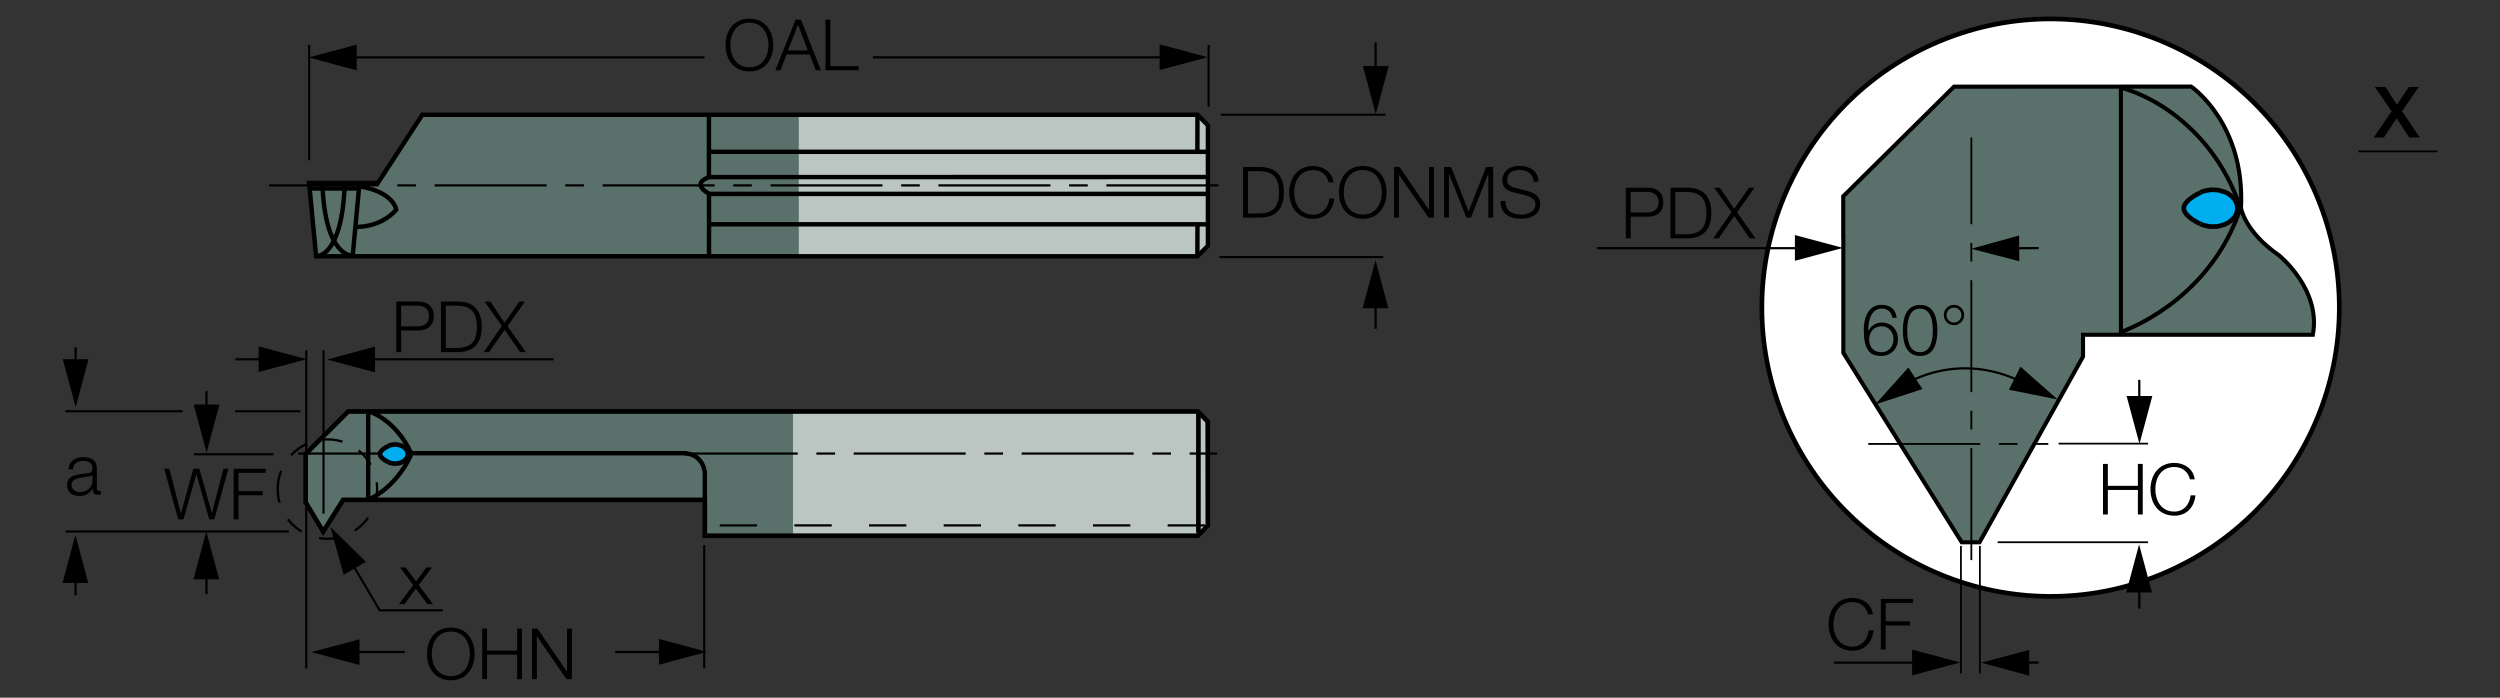 <?xml version="1.0" encoding="utf-8"?>
<!-- Generator: Adobe Illustrator 28.0.0, SVG Export Plug-In . SVG Version: 6.00 Build 0)  -->
<svg version="1.1" xmlns="http://www.w3.org/2000/svg" xmlns:xlink="http://www.w3.org/1999/xlink" x="0px" y="0px"
	 viewBox="0 0 267.94 74.77" style="enable-background:new 0 0 267.94 74.77;" xml:space="preserve">
<rect x="0" y="0" width="267.94" height="74.77" fill="#333333" stroke="none"/>
<style type="text/css">
	.st0{fill-rule:evenodd;clip-rule:evenodd;fill:#FFFFFF;stroke:#000000;stroke-width:0.5;stroke-miterlimit:3.864;}
	.st1{fill-rule:evenodd;clip-rule:evenodd;fill:#BBC5C2;}
	.st2{fill-rule:evenodd;clip-rule:evenodd;fill:#5A716B;}
	.st3{fill-rule:evenodd;clip-rule:evenodd;fill:none;stroke:#000000;stroke-width:0.5;stroke-miterlimit:3.864;}
	.st4{fill-rule:evenodd;clip-rule:evenodd;fill:none;stroke:#000000;stroke-width:0.475;stroke-miterlimit:3.864;}
	
		.st5{fill-rule:evenodd;clip-rule:evenodd;fill:none;stroke:#000000;stroke-width:0.237;stroke-miterlimit:3.864;stroke-dasharray:12,2,2,2;}
	
		.st6{fill-rule:evenodd;clip-rule:evenodd;fill:none;stroke:#000000;stroke-width:0.237;stroke-miterlimit:3.864;stroke-dasharray:4,4;}
	
		.st7{fill-rule:evenodd;clip-rule:evenodd;fill:none;stroke:#000000;stroke-width:0.25;stroke-miterlimit:3.864;stroke-dasharray:2,2;}
	
		.st8{fill-rule:evenodd;clip-rule:evenodd;fill:none;stroke:#000000;stroke-width:0.198;stroke-miterlimit:3.864;stroke-dasharray:12,2,2,2;}
	.st9{fill-rule:evenodd;clip-rule:evenodd;fill:none;stroke:#000000;stroke-width:0.439;stroke-miterlimit:3.864;}
	.st10{fill:#00AEEF;}
	.st11{fill:none;stroke:#010101;stroke-width:0.5;stroke-miterlimit:2;}
	.st12{display:none;}
	.st13{display:inline;fill:none;stroke:#000000;stroke-width:0.5;}
	.st14{display:inline;fill:#009F91;stroke:#000000;stroke-width:0.5;}
	.st15{display:inline;fill:#FFFFFF;stroke:#000000;stroke-width:0.5;}
</style>
<g id="Foreground">
	
		<ellipse transform="matrix(0.924 -0.383 0.383 0.924 4.081 86.605)" class="st0" cx="219.74" cy="33.04" rx="30.93" ry="30.93"/>
	<polygon class="st1" points="62.29,53.57 75.54,53.57 75.54,57.42 128.37,57.42 129.45,56.34 129.44,45.18 128.38,44.1 62.27,44.1 
			"/>
	<polygon class="st2" points="84.99,44.1 37.32,44.1 32.76,48.66 32.76,53.85 34.64,56.97 36.78,53.57 75.49,53.57 75.66,57.53 
		84.99,57.53 	"/>
	<polygon class="st3" points="128.38,44.1 37.32,44.1 32.76,48.65 32.76,53.84 34.64,56.97 36.78,53.57 75.54,53.57 75.54,57.42 
		128.37,57.42 129.45,56.34 129.44,45.18 	"/>
	<line class="st4" x1="39.46" y1="44.1" x2="39.46" y2="53.57"/>
	<path class="st4" d="M39.55,44.1c0,0,2.85,0.8,4.55,4.55c-1.7,3.75-4.59,4.89-4.59,4.89"/>
	<line class="st4" x1="44.07" y1="48.57" x2="73.65" y2="48.57"/>
	<path class="st4" d="M75.54,53.59v-2.95c0,0-0.13-1.93-2.12-2.05"/>
	<line class="st5" x1="43.95" y1="48.61" x2="31.26" y2="48.61"/>
	<line class="st5" x1="73.5" y1="48.61" x2="130.45" y2="48.61"/>
	<line class="st6" x1="129.14" y1="56.31" x2="75.54" y2="56.31"/>
	<path class="st7" d="M29.76,52.42c0-2.94,2.39-5.33,5.33-5.33c2.94,0,5.33,2.39,5.33,5.33c0,2.94-2.39,5.33-5.33,5.33
		C32.14,57.74,29.76,55.36,29.76,52.42z"/>
	<line class="st3" x1="128.44" y1="44.09" x2="128.44" y2="57.11"/>
	<polygon class="st2" points="85.8,12.36 45.32,12.36 40.56,19.66 33.19,19.66 33.94,27.53 85.79,27.53 	"/>
	<polygon class="st1" points="85.61,27.47 128.33,27.47 129.46,26.34 129.46,13.43 128.33,12.3 85.61,12.3 	"/>
	<polygon class="st4" points="33.88,27.47 128.33,27.47 129.46,26.34 129.46,13.43 128.33,12.3 45.26,12.3 40.5,19.61 33.13,19.61 	
		"/>
	<line class="st4" x1="75.98" y1="12.26" x2="75.98" y2="18.95"/>
	<line class="st4" x1="75.99" y1="20.75" x2="75.99" y2="27.41"/>
	<line class="st4" x1="76" y1="24.04" x2="129.46" y2="24.04"/>
	<line class="st4" x1="76" y1="16.27" x2="129.46" y2="16.27"/>
	<line class="st4" x1="128.34" y1="12.3" x2="128.33" y2="16.21"/>
	<line class="st4" x1="128.34" y1="24.01" x2="128.33" y2="27.43"/>
	<path class="st4" d="M38.53,19.61L37.8,27.4c0,0-2.99,0.25-3.25-7.79"/>
	<path class="st4" d="M33.93,27.44c0,0,2.76,0.21,3.02-7.84"/>
	<line class="st4" x1="33.17" y1="20.2" x2="38.4" y2="20.2"/>
	<path class="st4" d="M38.05,24.31c0,0,2.62,0.2,4.42-1.83c0,0-0.21-1.86-3.89-2.51"/>
	<path class="st4" d="M129.46,20.78H76.02c0,0-2.09-1.05-0.02-1.8l53.45-0.01"/>
	<line class="st5" x1="130.58" y1="19.87" x2="28.84" y2="19.87"/>
	<path class="st2" d="M197.55,25.28v-4.24l11.87-11.75l25.47-0.01c0,0,5.8,3.93,5.34,13.01c0,0,0.38,2.54,4.08,5.08
		c0,0,4.54,3.66,3.62,8.51h-24.68v2.34l-11.09,19.9h-1.91l-12.69-20.3V25.28z"/>
	<line class="st8" x1="200.23" y1="47.58" x2="219.53" y2="47.58"/>
	<path class="st9" d="M197.55,25.28v-4.24l11.87-11.75l25.42-0.01c0,0,5.8,3.93,5.34,13.01c0,0,0.39,2.54,4.08,5.08
		c0,0,4.54,3.66,3.62,8.51h-24.63v2.34l-11.09,19.9h-1.91l-12.69-20.3V25.28z"/>
	<path class="st9" d="M227.32,35.59c1.93-0.73,9.75-4.16,12.81-13.28c-1.64-4.9-4.51-8.05-7.12-10.03c-3.01-2.28-5.7-2.88-5.7-2.88
		V35.59z"/>
	<line class="st8" x1="211.28" y1="60.03" x2="211.28" y2="14.74"/>
	<g>
		<g id="XMLID_00000031913715617658656460000008134120753251381135_">
			<g>
				<polygon class="st10" points="43.71,48.65 43.71,48.7 43.7,48.77 43.69,48.83 43.67,48.88 43.65,48.94 43.63,49 43.61,49.05 
					43.58,49.11 43.54,49.17 43.49,49.22 43.44,49.26 43.4,49.31 43.35,49.36 43.29,49.4 43.24,49.44 43.17,49.48 43.1,49.51 
					43.04,49.55 42.97,49.58 42.89,49.6 42.82,49.62 42.74,49.64 42.67,49.66 42.59,49.67 42.51,49.68 42.43,49.68 42.35,49.68 
					42.34,49.68 42.27,49.68 42.18,49.68 42.1,49.67 42.03,49.65 41.94,49.64 41.87,49.62 41.79,49.6 41.72,49.57 41.65,49.54 
					41.5,49.46 41.34,49.38 41.19,49.28 41.05,49.17 40.98,49.11 40.92,49.05 40.86,48.99 40.81,48.92 40.78,48.87 40.76,48.82 
					40.74,48.76 40.73,48.69 40.73,48.63 40.74,48.57 40.75,48.52 40.77,48.48 40.82,48.4 40.88,48.32 40.95,48.26 41,48.2 
					41.09,48.13 41.16,48.08 41.32,47.97 41.49,47.88 41.65,47.79 41.72,47.75 41.8,47.72 41.88,47.71 41.95,47.69 42.04,47.67 
					42.11,47.66 42.19,47.65 42.28,47.64 42.35,47.64 42.38,47.64 42.47,47.65 42.54,47.65 42.62,47.66 42.69,47.68 42.78,47.7 
					42.85,47.72 42.92,47.73 43,47.76 43.06,47.79 43.13,47.83 43.2,47.86 43.25,47.91 43.31,47.94 43.37,47.99 43.42,48.03 
					43.46,48.09 43.51,48.13 43.55,48.18 43.59,48.24 43.62,48.29 43.64,48.35 43.66,48.41 43.68,48.47 43.7,48.52 43.7,48.59 				
					"/>
			</g>
			<g>
				<polyline class="st11" points="42.35,49.68 42.43,49.68 42.51,49.68 42.59,49.67 42.67,49.66 42.74,49.64 42.82,49.62 
					42.89,49.6 42.97,49.58 43.04,49.55 43.1,49.51 43.17,49.48 43.24,49.44 43.29,49.4 43.35,49.36 43.4,49.31 43.44,49.26 
					43.49,49.22 43.54,49.17 43.58,49.11 43.61,49.05 43.63,49 43.65,48.94 43.67,48.88 43.69,48.83 43.7,48.77 43.71,48.7 
					43.71,48.65 43.7,48.59 43.7,48.52 43.68,48.47 43.66,48.41 43.64,48.35 43.62,48.29 43.59,48.24 43.55,48.18 43.51,48.13 
					43.46,48.09 43.42,48.03 43.37,47.99 43.31,47.94 43.25,47.91 43.2,47.86 43.13,47.83 43.06,47.79 43,47.76 42.92,47.73 
					42.85,47.72 42.78,47.7 42.69,47.68 42.62,47.66 42.54,47.65 42.47,47.65 42.38,47.64 42.35,47.64 				"/>
				<polyline class="st11" points="42.35,47.64 42.28,47.64 42.19,47.65 42.11,47.66 42.04,47.67 41.95,47.69 41.88,47.71 
					41.8,47.72 41.72,47.75 41.65,47.79 				"/>
				<polyline class="st11" points="41.65,47.79 41.49,47.88 41.32,47.97 41.16,48.08 41.09,48.13 41,48.2 40.95,48.26 40.88,48.32 
					40.82,48.4 40.77,48.48 40.75,48.52 40.74,48.57 40.73,48.63 40.73,48.69 40.74,48.76 40.76,48.82 40.78,48.87 40.81,48.92 
					40.86,48.99 40.92,49.05 40.98,49.11 41.05,49.17 41.19,49.28 41.34,49.38 41.5,49.46 41.65,49.54 				"/>
				<polyline class="st11" points="41.65,49.54 41.72,49.57 41.79,49.6 41.87,49.62 41.94,49.64 42.03,49.65 42.1,49.67 
					42.18,49.68 42.27,49.68 42.34,49.68 42.35,49.68 				"/>
			</g>
		</g>
	</g>
	<g>
		<g id="XMLID_00000096050152142592533470000008025497150478769835_">
			<g>
				<polygon class="st10" points="239.81,22.28 239.81,22.39 239.79,22.52 239.77,22.63 239.73,22.74 239.7,22.85 239.66,22.96 
					239.61,23.07 239.55,23.18 239.48,23.29 239.39,23.38 239.29,23.47 239.2,23.56 239.11,23.65 239,23.73 238.89,23.82 
					238.76,23.89 238.63,23.95 238.51,24.02 238.38,24.08 238.23,24.11 238.09,24.17 237.94,24.2 237.79,24.24 237.65,24.26 
					237.5,24.28 237.33,24.28 237.19,24.28 237.17,24.28 237.02,24.28 236.86,24.28 236.71,24.26 236.57,24.22 236.4,24.2 
					236.25,24.15 236.11,24.11 235.96,24.06 235.83,24 235.54,23.86 235.25,23.69 234.95,23.51 234.68,23.29 234.55,23.18 
					234.42,23.05 234.31,22.94 234.22,22.81 234.17,22.72 234.11,22.61 234.07,22.5 234.06,22.37 234.06,22.24 234.07,22.13 
					234.09,22.04 234.15,21.95 234.24,21.8 234.35,21.66 234.48,21.53 234.59,21.42 234.75,21.29 234.9,21.18 235.19,20.98 
					235.52,20.8 235.83,20.63 235.98,20.56 236.13,20.5 236.27,20.47 236.42,20.43 236.58,20.39 236.73,20.38 236.88,20.36 
					237.04,20.34 237.19,20.34 237.24,20.34 237.41,20.36 237.55,20.36 237.7,20.38 237.85,20.41 238.01,20.45 238.14,20.49 
					238.29,20.52 238.43,20.58 238.56,20.63 238.69,20.7 238.82,20.76 238.93,20.85 239.04,20.92 239.15,21.02 239.24,21.09 
					239.33,21.2 239.42,21.29 239.5,21.38 239.57,21.49 239.62,21.6 239.68,21.71 239.72,21.82 239.75,21.93 239.79,22.04 
					239.79,22.17 				"/>
			</g>
			<g>
				<polyline class="st11" points="237.19,24.28 237.33,24.28 237.5,24.28 237.65,24.26 237.79,24.24 237.94,24.2 238.09,24.17 
					238.23,24.11 238.38,24.08 238.51,24.02 238.63,23.95 238.76,23.89 238.89,23.82 239,23.73 239.11,23.65 239.2,23.56 
					239.29,23.47 239.39,23.38 239.48,23.29 239.55,23.18 239.61,23.07 239.66,22.96 239.7,22.85 239.73,22.74 239.77,22.63 
					239.79,22.52 239.81,22.39 239.81,22.28 239.79,22.17 239.79,22.04 239.75,21.93 239.72,21.82 239.68,21.71 239.62,21.6 
					239.57,21.49 239.5,21.38 239.42,21.29 239.33,21.2 239.24,21.09 239.15,21.02 239.04,20.92 238.93,20.85 238.82,20.76 
					238.69,20.7 238.56,20.63 238.43,20.58 238.29,20.52 238.14,20.49 238.01,20.45 237.85,20.41 237.7,20.38 237.55,20.36 
					237.41,20.36 237.24,20.34 237.19,20.34 				"/>
				<polyline class="st11" points="237.19,20.34 237.04,20.34 236.88,20.36 236.73,20.38 236.58,20.39 236.42,20.43 236.27,20.47 
					236.13,20.5 235.98,20.56 235.83,20.63 				"/>
				<polyline class="st11" points="235.83,20.63 235.52,20.8 235.19,20.98 234.9,21.18 234.75,21.29 234.59,21.42 234.48,21.53 
					234.35,21.66 234.24,21.8 234.15,21.95 234.09,22.04 234.07,22.13 234.06,22.24 234.06,22.37 234.07,22.5 234.11,22.61 
					234.17,22.72 234.22,22.81 234.31,22.94 234.42,23.05 234.55,23.18 234.68,23.29 234.95,23.51 235.25,23.69 235.54,23.86 
					235.83,24 				"/>
				<polyline class="st11" points="235.83,24 235.96,24.06 236.11,24.11 236.25,24.15 236.4,24.2 236.57,24.22 236.71,24.26 
					236.86,24.28 237.02,24.28 237.17,24.28 237.19,24.28 				"/>
			</g>
		</g>
	</g>
</g>
<g id="Layer_2">
	<g>
		<path d="M200.2,65.83c-0.18-0.84-0.87-1.31-1.66-1.31c-1.44,0-2.04,1.2-2.04,2.39s0.61,2.39,2.04,2.39c1,0,1.64-0.77,1.74-1.74
			h0.52c-0.14,1.33-0.99,2.18-2.26,2.18c-1.71,0-2.56-1.34-2.56-2.83c0-1.48,0.85-2.83,2.56-2.83c1.03,0,2.04,0.62,2.18,1.76H200.2z
			"/>
		<path d="M201.58,64.19h3.44v0.44h-2.92v1.96h2.6v0.44h-2.6v2.58h-0.52V64.19z"/>
	</g>
	<g>
		<rect x="212.1" y="58.51" width="0.19" height="13.66"/>
	</g>
	<g>
		<rect x="210.07" y="58.51" width="0.19" height="13.66"/>
	</g>
	<g>
		<g>
			<rect x="216.54" y="70.89" width="1.95" height="0.24"/>
		</g>
		<g>
			<polygon points="217.48,69.65 212.33,71.03 217.48,72.41 			"/>
		</g>
	</g>
	<g>
		<g>
			<rect x="196.54" y="70.9" width="9.33" height="0.24"/>
		</g>
		<g>
			<polygon points="204.93,72.38 210.08,71 204.93,69.62 			"/>
		</g>
	</g>
	<g>
		<rect x="7.01" y="56.85" width="23.94" height="0.23"/>
	</g>
	<g>
		<rect x="7.01" y="43.96" width="12.56" height="0.23"/>
	</g>
	<g>
		<rect x="25.21" y="43.96" width="6.99" height="0.23"/>
	</g>
	<g>
		<g>
			<rect x="22.01" y="41.92" width="0.24" height="2.39"/>
		</g>
		<g>
			<polygon points="20.76,43.36 22.14,48.51 23.52,43.36 			"/>
		</g>
	</g>
	<g>
		<g>
			<rect x="22.01" y="61.15" width="0.24" height="2.52"/>
		</g>
		<g>
			<polygon points="23.49,62.09 22.11,56.95 20.73,62.09 			"/>
		</g>
	</g>
	<g>
		<path d="M17.6,50.24h0.55l1.23,4.75h0.02l1.32-4.75h0.65l1.33,4.75h0.01l1.24-4.75h0.52l-1.5,5.42h-0.55l-1.37-4.85h-0.01
			l-1.37,4.85H19.1L17.6,50.24z"/>
		<path d="M25.04,50.24h3.44v0.44h-2.92v1.96h2.6v0.44h-2.6v2.58h-0.52V50.24z"/>
	</g>
	<g>
		<path d="M7.35,50.32C7.4,49.4,8.04,49,8.94,49c0.69,0,1.44,0.21,1.44,1.26v2.08c0,0.18,0.09,0.29,0.28,0.29
			c0.05,0,0.11-0.01,0.15-0.03v0.4c-0.11,0.02-0.18,0.03-0.31,0.03c-0.49,0-0.56-0.27-0.56-0.68H9.93c-0.33,0.51-0.68,0.8-1.43,0.8
			c-0.72,0-1.31-0.36-1.31-1.15c0-1.1,1.07-1.14,2.1-1.26c0.39-0.05,0.62-0.1,0.62-0.53c0-0.65-0.46-0.81-1.03-0.81
			c-0.59,0-1.03,0.27-1.05,0.91H7.35z M9.9,50.89H9.89c-0.06,0.11-0.27,0.15-0.4,0.18c-0.81,0.14-1.82,0.14-1.82,0.9
			c0,0.48,0.43,0.77,0.87,0.77c0.73,0,1.37-0.46,1.37-1.23V50.89z"/>
	</g>
	<g>
		<rect x="20.79" y="48.57" width="8.52" height="0.23"/>
	</g>
	<g>
		<g>
			<rect x="7.98" y="61.54" width="0.24" height="2.25"/>
		</g>
		<g>
			<polygon points="9.46,62.48 8.08,57.33 6.7,62.48 			"/>
		</g>
	</g>
	<g>
		<g>
			<rect x="7.98" y="37.2" width="0.24" height="2.24"/>
		</g>
		<g>
			<polygon points="6.73,38.5 8.11,43.65 9.49,38.5 			"/>
		</g>
	</g>
	<g>
		<rect x="75.36" y="58.42" width="0.23" height="13.22"/>
	</g>
	<g>
		<rect x="32.71" y="37.55" width="0.23" height="34.09"/>
	</g>
	<g>
		<path d="M48.32,67.26c1.7,0,2.55,1.34,2.55,2.82c0,1.48-0.85,2.83-2.55,2.83c-1.71,0-2.56-1.34-2.56-2.83
			C45.76,68.6,46.61,67.26,48.32,67.26z M48.32,72.47c1.43,0,2.04-1.2,2.04-2.39c0-1.18-0.61-2.39-2.04-2.39
			c-1.44,0-2.04,1.2-2.04,2.39C46.28,71.27,46.88,72.47,48.32,72.47z"/>
		<path d="M51.68,67.37h0.52v2.36h3.22v-2.36h0.52v5.42h-0.52v-2.63H52.2v2.63h-0.52V67.37z"/>
		<path d="M57.02,67.37h0.58l3.16,4.59h0.01v-4.59h0.52v5.42h-0.58l-3.16-4.59h-0.01v4.59h-0.52V67.37z"/>
	</g>
	<g>
		<rect x="34.56" y="37.55" width="0.23" height="17.5"/>
	</g>
	<g>
		<g>
			<rect x="39.25" y="38.39" width="20.07" height="0.24"/>
		</g>
		<g>
			<polygon points="40.19,37.15 35.04,38.53 40.19,39.91 			"/>
		</g>
	</g>
	<g>
		<g>
			<rect x="25.22" y="38.39" width="3.44" height="0.24"/>
		</g>
		<g>
			<polygon points="27.72,39.87 32.86,38.5 27.72,37.12 			"/>
		</g>
	</g>
	<g>
		<path d="M42.47,32.32h2.41c0.97,0,1.61,0.57,1.61,1.55c0,0.98-0.64,1.55-1.61,1.55h-1.89v2.32h-0.52V32.32z M42.99,34.98h1.78
			c0.71,0,1.21-0.36,1.21-1.11s-0.49-1.11-1.21-1.11h-1.78V34.98z"/>
		<path d="M47.26,32.32h1.88c1.63,0.04,2.49,0.93,2.49,2.71c0,1.78-0.86,2.67-2.49,2.71h-1.88V32.32z M47.78,37.3h1.1
			c1.56,0.01,2.23-0.65,2.23-2.27c0-1.62-0.68-2.28-2.23-2.27h-1.1V37.3z"/>
		<path d="M51.94,32.32h0.61l1.53,2.27l1.59-2.27h0.58l-1.85,2.64l1.96,2.78h-0.62l-1.65-2.39l-1.67,2.39h-0.58l1.95-2.8
			L51.94,32.32z"/>
	</g>
	<g>
		<g>
			<rect x="37.59" y="69.76" width="5.79" height="0.24"/>
		</g>
		<g>
			<polygon points="38.53,68.52 33.38,69.89 38.53,71.27 			"/>
		</g>
	</g>
	<g>
		<g>
			<rect x="65.93" y="69.76" width="5.64" height="0.24"/>
		</g>
		<g>
			<polygon points="70.62,71.24 75.77,69.86 70.62,68.48 			"/>
		</g>
	</g>
	<g>
		<rect x="130.83" y="12.18" width="17.65" height="0.23"/>
	</g>
	<g>
		<rect x="130.7" y="27.44" width="17.55" height="0.23"/>
	</g>
	<g>
		<g>
			<rect x="147.31" y="4.55" width="0.24" height="3.48"/>
		</g>
		<g>
			<polygon points="146.07,7.08 147.45,12.23 148.83,7.08 			"/>
		</g>
	</g>
	<g>
		<g>
			<rect x="147.31" y="32.1" width="0.24" height="3.14"/>
		</g>
		<g>
			<polygon points="148.8,33.04 147.42,27.89 146.04,33.04 			"/>
		</g>
	</g>
	<g>
		<path d="M133.23,17.9h1.88c1.63,0.04,2.49,0.93,2.49,2.71c0,1.78-0.86,2.67-2.49,2.71h-1.88V17.9z M133.75,22.88h1.1
			c1.56,0.01,2.23-0.65,2.23-2.27c0-1.62-0.68-2.28-2.23-2.27h-1.1V22.88z"/>
		<path d="M142.4,19.54c-0.18-0.84-0.87-1.31-1.66-1.31c-1.44,0-2.04,1.2-2.04,2.39c0,1.19,0.61,2.39,2.04,2.39
			c1,0,1.64-0.77,1.74-1.74H143c-0.14,1.33-0.99,2.18-2.26,2.18c-1.71,0-2.56-1.34-2.56-2.83c0-1.48,0.85-2.83,2.56-2.83
			c1.03,0,2.04,0.62,2.18,1.75H142.4z"/>
		<path d="M146.06,17.79c1.7,0,2.55,1.34,2.55,2.83c0,1.48-0.85,2.83-2.55,2.83c-1.71,0-2.56-1.34-2.56-2.83
			C143.5,19.13,144.35,17.79,146.06,17.79z M146.06,23c1.43,0,2.04-1.2,2.04-2.39c0-1.18-0.61-2.39-2.04-2.39
			c-1.44,0-2.04,1.2-2.04,2.39C144.02,21.8,144.62,23,146.06,23z"/>
		<path d="M149.41,17.9h0.58l3.16,4.59h0.01V17.9h0.52v5.42h-0.58l-3.16-4.59h-0.01v4.59h-0.52V17.9z"/>
		<path d="M154.76,17.9h0.76l1.88,4.76l1.87-4.76h0.76v5.42h-0.52v-4.69h-0.01l-1.85,4.69h-0.49l-1.86-4.69h-0.01v4.69h-0.52V17.9z"
			/>
		<path d="M161.35,21.54c-0.02,1.12,0.78,1.46,1.77,1.46c0.57,0,1.44-0.31,1.44-1.1c0-0.62-0.62-0.86-1.12-0.98l-1.21-0.3
			c-0.64-0.16-1.22-0.46-1.22-1.31c0-0.53,0.34-1.53,1.87-1.53c1.07,0,2.01,0.58,2.01,1.69h-0.52c-0.03-0.83-0.71-1.25-1.48-1.25
			c-0.71,0-1.36,0.27-1.36,1.08c0,0.51,0.38,0.72,0.82,0.83l1.32,0.33c0.77,0.21,1.4,0.54,1.4,1.43c0,0.37-0.15,1.55-2.07,1.55
			c-1.28,0-2.23-0.58-2.16-1.9H161.35z"/>
	</g>
	<g>
		<rect x="33.02" y="4.82" width="0.23" height="12.36"/>
	</g>
	<g>
		<g>
			<rect x="93.56" y="6.03" width="31.66" height="0.24"/>
		</g>
		<g>
			<polygon points="124.28,7.51 129.43,6.13 124.28,4.75 			"/>
		</g>
	</g>
	<g>
		<g>
			<rect x="37.28" y="6.03" width="38.23" height="0.24"/>
		</g>
		<g>
			<polygon points="38.23,4.78 33.08,6.16 38.23,7.54 			"/>
		</g>
	</g>
	<g>
		<path d="M80.32,2c1.7,0,2.55,1.34,2.55,2.83s-0.85,2.83-2.55,2.83c-1.71,0-2.56-1.34-2.56-2.83S78.61,2,80.32,2z M80.32,7.21
			c1.43,0,2.04-1.2,2.04-2.39c0-1.18-0.61-2.39-2.04-2.39c-1.44,0-2.04,1.2-2.04,2.39C78.28,6.01,78.88,7.21,80.32,7.21z"/>
		<path d="M85.27,2.11h0.58l2.13,5.42h-0.55l-0.66-1.69h-2.47l-0.65,1.69h-0.55L85.27,2.11z M84.45,5.41h2.13l-1.05-2.78L84.45,5.41
			z"/>
		<path d="M88.47,2.11h0.52v4.98h3.04v0.44h-3.56V2.11z"/>
	</g>
	<g>
		<rect x="129.42" y="4.82" width="0.23" height="6.61"/>
	</g>
	<g>
		<path d="M44.29,62.7l-1.41-1.88h0.6l1.12,1.49l1.09-1.49h0.6l-1.41,1.88l1.53,2.04H45.8l-1.23-1.65l-1.21,1.65h-0.59L44.29,62.7z"
			/>
	</g>
	<g>
		<g>
			<polygon points="47.45,65.53 40.63,65.53 40.59,65.47 37.46,60.15 37.66,60.03 40.76,65.29 47.45,65.29 			"/>
		</g>
		<g>
			<polygon points="39.21,60.21 35.41,56.47 36.83,61.61 			"/>
		</g>
	</g>
	<g>
		<path d="M174.25,20.12h2.41c0.97,0,1.61,0.57,1.61,1.55c0,0.98-0.64,1.55-1.61,1.55h-1.89v2.32h-0.52V20.12z M174.77,22.78h1.78
			c0.71,0,1.21-0.36,1.21-1.11c0-0.74-0.49-1.11-1.21-1.11h-1.78V22.78z"/>
		<path d="M179.04,20.12h1.88c1.63,0.04,2.49,0.93,2.49,2.71c0,1.78-0.86,2.67-2.49,2.71h-1.88V20.12z M179.55,25.11h1.1
			c1.56,0.01,2.23-0.65,2.23-2.27c0-1.62-0.68-2.28-2.23-2.27h-1.1V25.11z"/>
		<path d="M183.72,20.12h0.61l1.53,2.27l1.59-2.27h0.58l-1.85,2.64l1.96,2.78h-0.62l-1.65-2.39l-1.67,2.39h-0.58l1.95-2.8
			L183.72,20.12z"/>
	</g>
	<g>
		<g>
			<rect x="171.15" y="26.48" width="22.17" height="0.24"/>
		</g>
		<g>
			<polygon points="192.37,27.95 197.52,26.57 192.37,25.19 			"/>
		</g>
	</g>
	<g>
		<g>
			<path d="M204.55,41.14l-0.13-0.2c0.05-0.04,5.5-3.49,12.39-0.08l-0.11,0.21C209.94,37.73,204.6,41.11,204.55,41.14z"/>
		</g>
		<g>
			<polygon points="215.31,41.77 220.54,42.82 216.54,39.3 			"/>
		</g>
		<g>
			<polygon points="204.53,39.39 200.97,43.35 206.04,41.7 			"/>
		</g>
	</g>
	<g>
		<path d="M202.81,34.06c-0.08-0.58-0.49-0.99-1.11-0.99c-1.24,0-1.47,1.41-1.47,2.38h0.02c0.25-0.52,0.81-0.88,1.41-0.88
			c1.06,0,1.75,0.74,1.75,1.78c0,1.03-0.75,1.8-1.8,1.8c-1.29,0-1.86-0.75-1.86-2.83c0-0.63,0.16-2.65,1.9-2.65
			c0.93,0,1.52,0.46,1.63,1.39H202.81z M200.33,36.38c0,0.75,0.4,1.37,1.33,1.37c0.76,0,1.28-0.63,1.28-1.37
			c0-0.77-0.47-1.41-1.28-1.41C200.82,34.98,200.33,35.6,200.33,36.38z"/>
		<path d="M207.64,35.41c0,1.25-0.3,2.74-1.85,2.74s-1.85-1.5-1.85-2.73c0-1.25,0.3-2.74,1.85-2.74S207.64,34.17,207.64,35.41z
			 M204.41,35.41c0,0.93,0.16,2.34,1.37,2.34s1.37-1.41,1.37-2.34c0-0.92-0.16-2.33-1.37-2.33S204.41,34.49,204.41,35.41z"/>
		<path d="M209.42,32.67c0.61,0,1.09,0.49,1.09,1.09s-0.49,1.09-1.09,1.09c-0.61,0-1.09-0.49-1.09-1.09S208.81,32.67,209.42,32.67z
			 M209.42,34.57c0.44,0,0.8-0.36,0.8-0.8c0-0.44-0.36-0.8-0.8-0.8c-0.44,0-0.8,0.36-0.8,0.8
			C208.62,34.21,208.98,34.57,209.42,34.57z"/>
	</g>
	<g>
		<g>
			<rect x="229.16" y="40.71" width="0.24" height="2.67"/>
		</g>
		<g>
			<polygon points="227.92,42.44 229.3,47.58 230.68,42.44 			"/>
		</g>
	</g>
	<g>
		<rect x="220.64" y="47.45" width="9.58" height="0.19"/>
	</g>
	<g>
		<path d="M225.39,49.72h0.52v2.35h3.22v-2.35h0.52v5.42h-0.52v-2.63h-3.22v2.63h-0.52V49.72z"/>
		<path d="M234.7,51.36c-0.18-0.84-0.87-1.31-1.66-1.31c-1.44,0-2.04,1.2-2.04,2.39c0,1.18,0.61,2.39,2.04,2.39
			c1,0,1.64-0.77,1.74-1.74h0.52c-0.14,1.33-0.99,2.18-2.26,2.18c-1.71,0-2.56-1.34-2.56-2.83c0-1.48,0.85-2.83,2.56-2.83
			c1.03,0,2.04,0.62,2.18,1.76H234.7z"/>
	</g>
	<g>
		<rect x="214.1" y="58.02" width="16.12" height="0.19"/>
	</g>
	<g>
		<g>
			<rect x="229.16" y="62.56" width="0.24" height="2.67"/>
		</g>
		<g>
			<polygon points="230.64,63.5 229.26,58.35 227.88,63.5 			"/>
		</g>
	</g>
	<g>
		<g>
			<rect x="215.47" y="26.48" transform="matrix(1 -7.812262e-03 7.812262e-03 1 -0.201 1.696)" width="3.02" height="0.24"/>
		</g>
		<g>
			<polygon points="216.4,25.24 211.26,26.66 216.42,28 			"/>
		</g>
	</g>
	<g>
		<path d="M254.53,9.32h1.13l1.23,1.91l1.28-1.91h1.06l-1.79,2.61l1.92,2.81h-1.15l-1.35-2.07l-1.37,2.07h-1.09l1.92-2.81
			L254.53,9.32z"/>
	</g>
	<g>
		<rect x="252.76" y="16.13" width="8.48" height="0.19"/>
	</g>
</g>
<g id="Layer_3" class="st12">
	<rect x="115.66" y="-146.23" class="st13" width="238.11" height="99.21"/>
	<rect x="215.27" y="-104.04" class="st14" width="8.56" height="15"/>
	<rect x="215.27" y="-122.26" class="st15" width="8.56" height="18"/>
	<rect x="215.27" y="-88.97" class="st15" width="8.56" height="18"/>
</g>
</svg>
